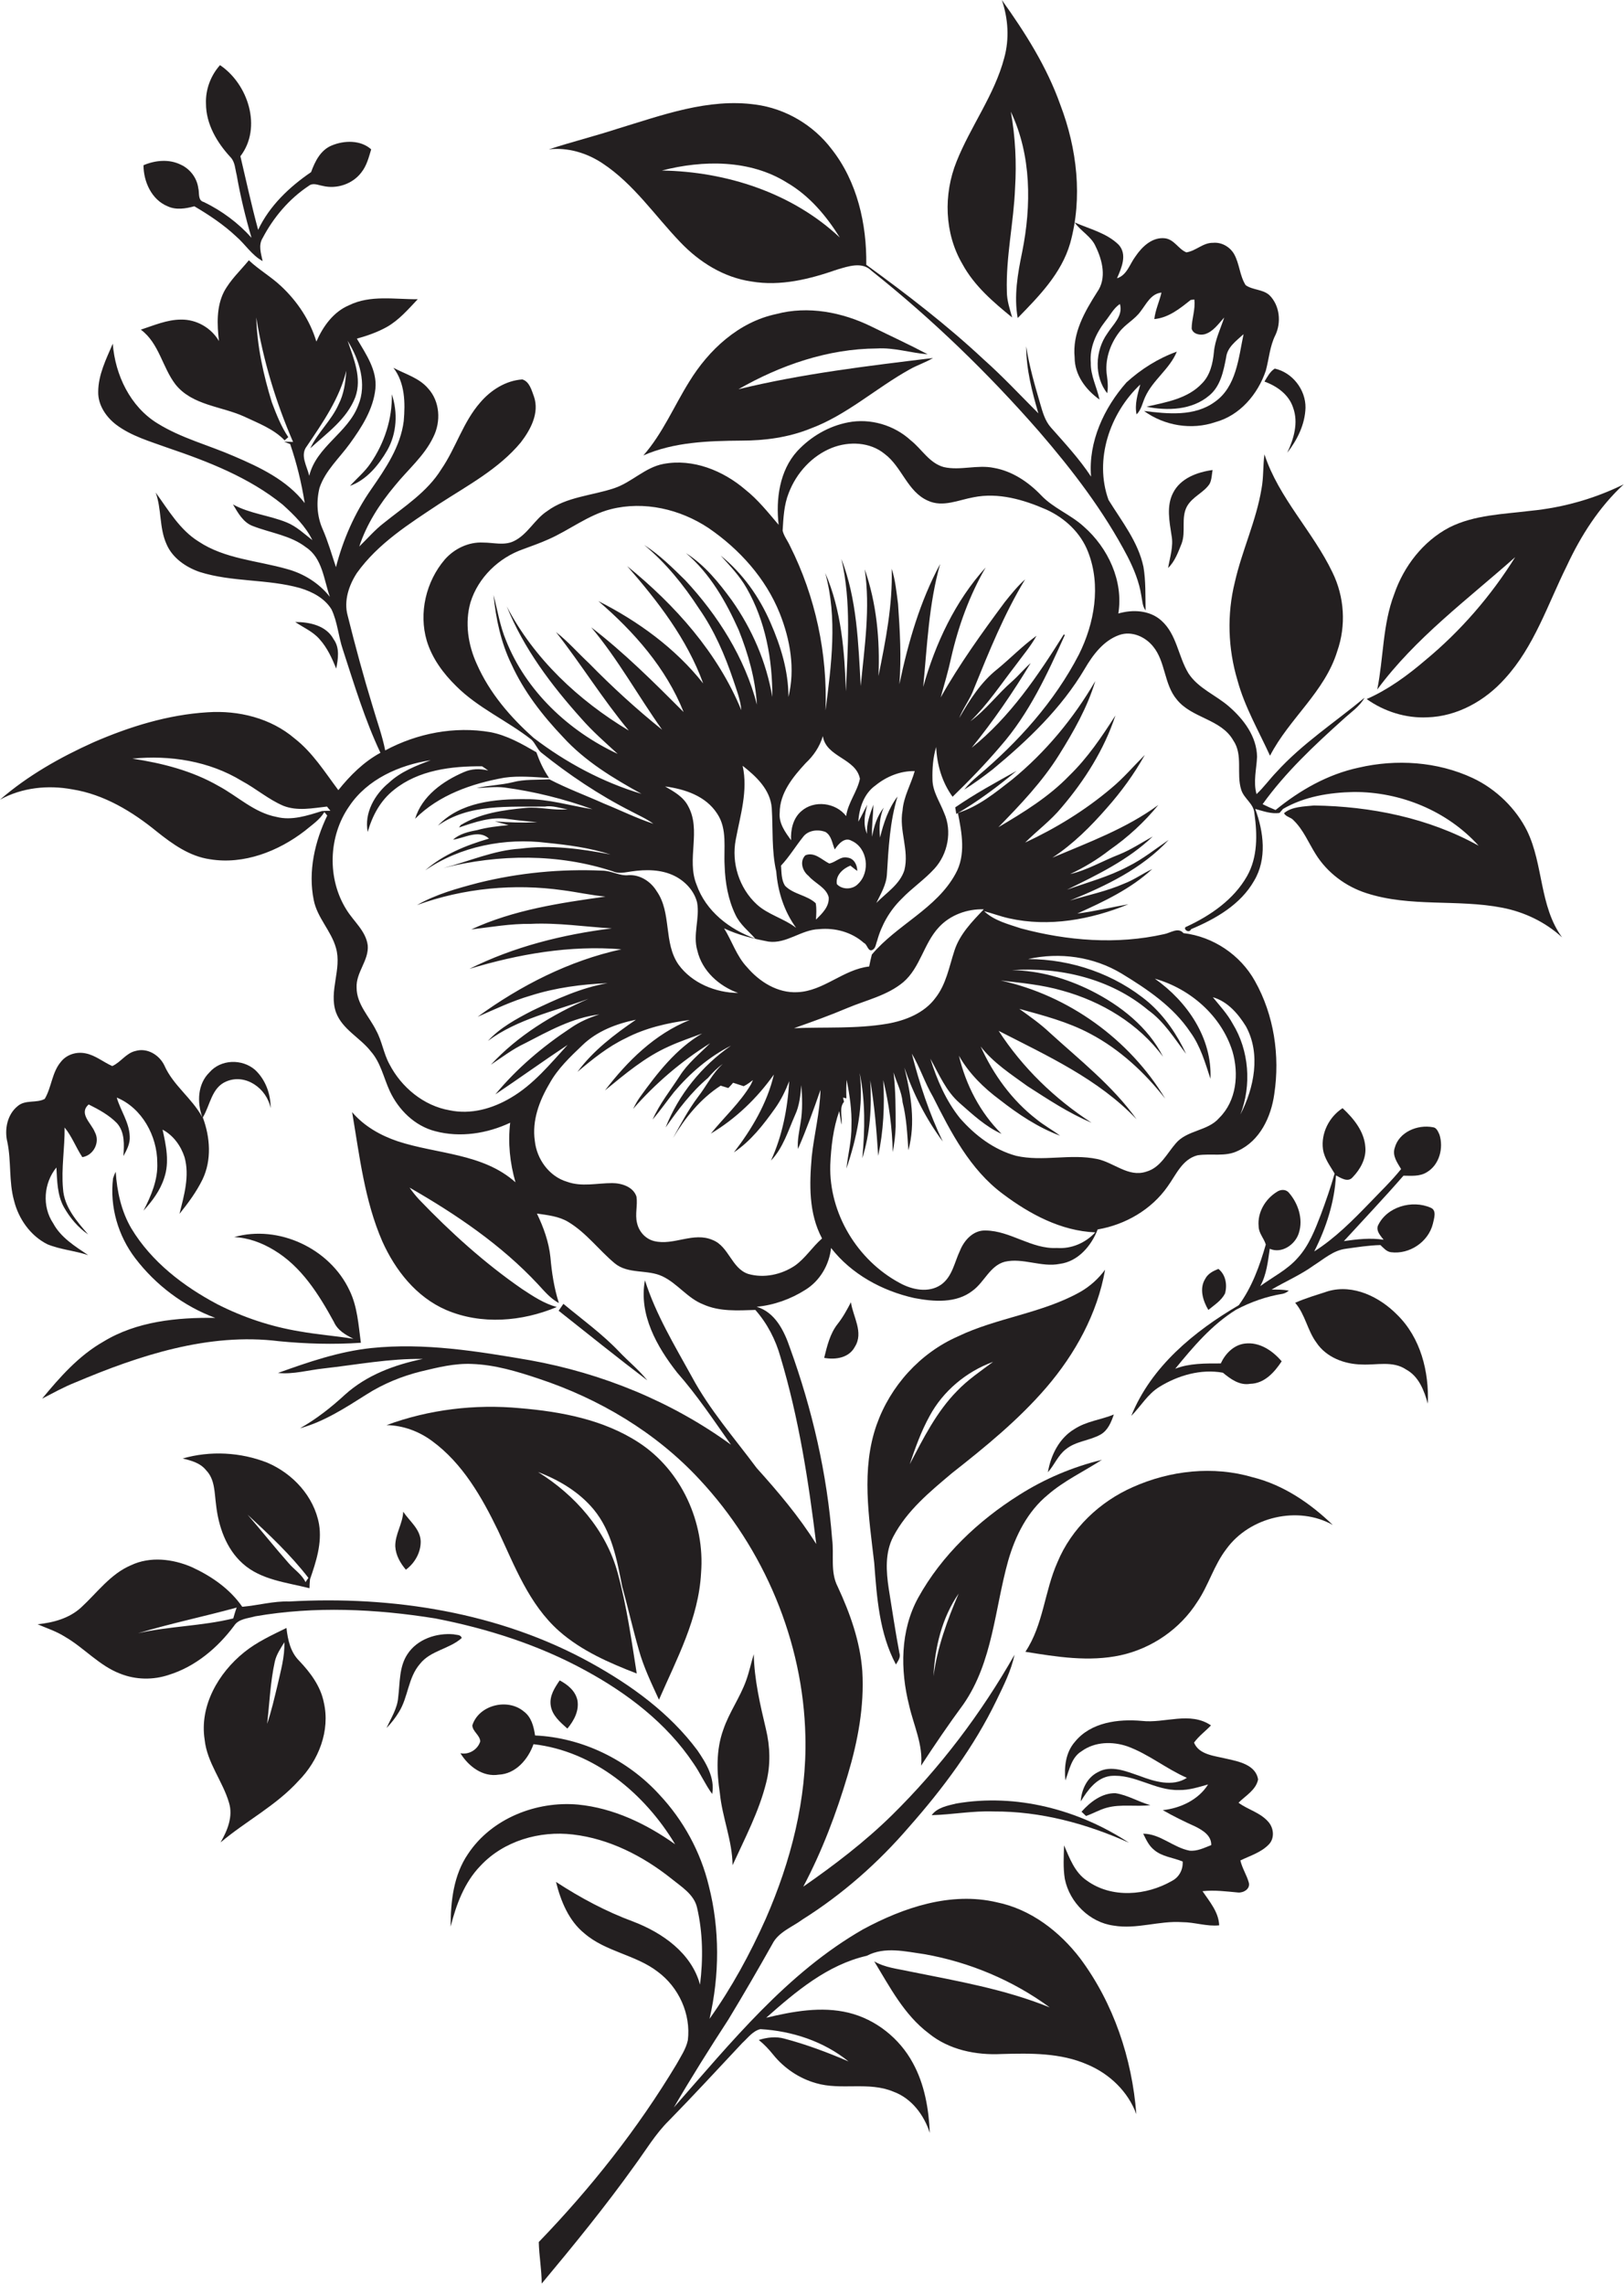 <?xml version="1.0" encoding="utf-8"?>
<!-- Generator: Adobe Illustrator 19.2.0, SVG Export Plug-In . SVG Version: 6.00 Build 0)  -->
<svg version="1.1" id="Layer_1" xmlns="http://www.w3.org/2000/svg" xmlns:xlink="http://www.w3.org/1999/xlink" x="0px" y="0px"
	 viewBox="0 0 613.4 862.9" enable-background="new 0 0 613.4 862.9" xml:space="preserve">
<g>
	<path fill="#231F20" d="M382.3,119.9c-0.9-3.2-2-6.4-2-9.8C379.9,97,382.9,84,383.4,71c0.6-9.6,0.1-19.3-1.6-28.8
		c7.8,16.4,7.8,35.4,4.3,52.9c-1.7,8.2-3.2,16.7-1.7,25c8-8.2,16.5-16.8,19.8-28.2c4.8-17.2,2.6-35.8-3.7-52.3
		c-5.1-14.4-13.3-27.3-22.1-39.6c2.4,7,2.9,14.7,0.9,21.9c-3.7,14-12.7,25.8-18,39.1c-5,12.4-4.6,27.1,2.2,38.7
		C368,108,375.2,114.1,382.3,119.9z"/>
	<path fill="#231F20" d="M63.3,77.9c3.2,1.5,6.8,0.9,10.1,0c5.6,3.3,11,6.9,15.7,11.3c3.5,3,6,7.2,10.1,9.4c-0.6-2.8-1.7-6,0-8.7
		c4.1-7.8,10-14.8,17.4-19.7c1.6-1.3,3.5-0.3,5.3,0c5.3,1.3,11.3-0.7,14.6-5.1c2-2.5,2.8-5.7,3.7-8.7c-4-3.6-10.2-3.4-14.8-1.5
		c-4.3,1.7-6.4,6-7.9,10.1c-8.2,5.6-15.7,12.7-20,21.8C95,77.6,93,68.3,90.8,59c8.3-10.8,2.9-27.3-7.7-34.4
		c-3.5,3.9-5.5,9.2-5.3,14.5c0,7.8,4.2,14.8,9.3,20.3c1.7,1.8,1.7,4.4,2.3,6.7c1.4,8,3.3,15.9,5.6,23.7c-5-5.6-11.2-10.2-18-13.5
		c-2.4-0.6-1.6-3.4-2.1-5.2c-0.5-3.9-3.1-7.3-6.6-8.9c-4.4-2.2-9.7-1.7-14.1,0.2C54.2,68.5,57.2,75.4,63.3,77.9z"/>
	<path fill="#231F20" d="M227.6,61.7c11.8,7.8,19.7,19.7,29.3,29.7c7.2,7.6,16.5,13.4,26.9,14.9c11,1.9,22.1-0.9,32.4-4.5
		c4.1-1.2,9.4-3.1,12.9,0.4c22.9,18.2,44.1,38.7,63.4,60.8c12.6,14.6,24.4,30,33.4,47.2c2.4,4.7,4.4,9.6,5.2,14.8
		c0.4,1.9,0.4,4,1.6,5.5c-0.1-5.5,0.1-11-0.8-16.4c-2-9.5-8.2-17.2-13.2-25.3c-5.5-15.2,0.5-32.8,12-43.6c-1,3.7-2.2,7.5-1.4,11.3
		c1.8-1.8,2.2-4.3,3.2-6.5c2.9-6.5,9.3-10.6,12-17.2c-7,2.5-13.5,6.6-19,11.6C417,154,411,166.9,412.1,180
		c-4.4-6.7-9.9-12.6-15.2-18.6c-2.2-2.5-3.1-5.8-4-8.9c-2.1-7.2-4.2-14.4-5.3-21.7c0,8.6,2.2,17.1,4.6,25.3
		c-6.8-6.8-13.4-13.9-20.6-20.3c-13.9-13-29-24.6-44.4-35.8c0.2-15.4-3.4-31.4-13.1-43.7c-6.9-9.1-17.4-15.3-28.7-16.8
		c-17.9-2.5-35.3,4-52.1,9.1c-8.6,2.8-17.4,5-26,7.8C214.4,55.6,221.6,57.7,227.6,61.7z M297.3,69c8.4,4.9,14.8,12.5,19.9,20.7
		c-18-16.9-42.9-24.9-67.2-25.3C265.5,60.4,283.3,60.2,297.3,69z"/>
	<path fill="#231F20" d="M413.8,93c2.6,5.3,4.3,12.1,0.6,17.3c-4.7,7.4-9.4,15.5-8.5,24.7c0,6.6,4.2,12.2,9.4,15.9
		c-1-4.7-3.4-9-3.3-13.9c-0.5-5.8,2-11.2,5.5-15.7c1.8-2.2,3.1-4.9,5.5-6.5c1.3,4.5-2.6,7.7-4.8,11.2c-4.6,6.5-5,16.2,0,22.5
		c0.4-2.2,0.2-4.4-0.1-6.6c-0.9-5.8,1.1-11.8,4.6-16.4c2.3-3.1,5.9-4.8,8.1-7.9c2.2-2.8,3.9-6.7,7.9-7.1c-0.8,3.4-2.3,6.5-2.7,10
		c5.4-0.5,9.7-4,13.7-7.2c0.3-0.1,1-0.1,1.4-0.2c0.5,3.7-1,7.3-1,11c0.5,2.1,3.2,2.6,5,2.1c3.2-1,5.1-3.9,7.3-6.3
		c-1.4,4.3-3.5,8.5-3.9,13.1c-0.4,4.2-1.4,8.7-4.5,11.8c-5.4,5.8-13.6,7.1-21,8.8c8,1.6,17.2,1.3,23.7-4.2c4.3-3.5,5.4-9.2,6.4-14.3
		c0.4-4,3.9-6.4,6.6-8.9c-1.9,9-2.7,19.9-10.9,25.6c-7.7,5.6-17.8,4.5-26.7,3.4c7.7,5.6,18,7.3,27,4.2c9.2-2.5,16-10.5,19-19.4
		c1.2-4.4,1.5-9.2,3.6-13.4c2.3-4.8,1.7-11.2-2.2-15.1c-2.5-2.3-6.3-1.9-9-3.8c-2.3-3.6-2.3-8.1-4.4-11.8c-1.6-2.7-4.7-4.5-7.9-4.2
		c-3.8-0.1-6.5,3.1-10.1,3.6c-3-1.2-4.5-4.8-8-5.3c-4.8-0.6-8.7,3.1-11.2,6.8c-2.2,2.9-3.2,7.1-7,8.3c1.7-3.9,4-9,0.6-12.7
		c-4.5-4.4-10.9-5.9-16.6-8.4C408.3,87.4,412.2,89.3,413.8,93z"/>
	<path fill="#231F20" d="M556.2,293.8c-13.3-6.2-28.8-7.2-43-3.9c-11.7,2.5-22.2,8.5-31.4,16c-1.7-0.7-3.3-1.4-4.9-2.2
		c8.6-12,19.5-22.2,30.4-32c2.8-2.6,6.2-4.8,8.1-8.2c-11.2,9.3-23.5,17.3-33.3,28.1c-2.6,2.7-4.8,5.8-7.5,8.3
		c-1.3-4.7,0-9.4,0.2-14.1c-0.1-7.6-5-14.1-10.5-18.9c-5-4.4-11.7-6.9-15.4-12.6c-3.9-6.4-4.4-14.7-10.2-19.9
		c-4.4-4-10.9-4.3-16.3-2.7c2-12.3-3.9-24.8-13-32.8c-5-4.6-11.6-7-16.2-11.9c-4.8-5-10.9-9.1-17.8-10.3c-6.3-1.3-12.7,1.1-18.9-0.3
		c-5.5-1.5-8.3-6.8-12.5-10.1c-6.3-5.8-15.3-8.4-23.6-6.8c-7.4,1.4-14.2,5.4-19.3,10.9c-6.7,7.4-8.1,18.2-7,27.8
		c-4-4.7-7.8-9.5-12.6-13.3c-8.4-7.2-19.8-11.8-30.9-9.7c-7,1.3-12,7-18.7,9.2c-8.4,2.8-17.9,3.2-25.2,8.6
		c-4.8,3.1-7.4,8.9-12.7,11.4c-3.6,1.7-7.6,0.5-11.5,0.5c-5.5-0.3-10.9,2.3-14.5,6.4c-7.1,8.3-9.9,20.2-6.8,30.7
		c2,6.6,6.2,12.3,11.1,17.1c8.3,8.3,19.2,13,28.4,20.2c1.5,1.4,2.1,3.4,3.6,4.8c10.6,8.5,21.9,16.1,34.1,22.3
		c2.8,1.5,5.8,2.8,8.4,4.7c-6.4-2.1-12.4-5.1-18.6-7.6c-6.9-3.1-14-5.7-20.7-9.2c-4.6,0.3-9.3-0.1-13.8,1.1
		c-4.5,1.1-9.2,1.2-13.7,2.2c3.5-0.1,7-0.6,10.5-0.2c11.3,1.5,22.5,4.3,33.3,8.2c-8.4-1.3-16.6-3.9-25.2-3.8
		c-11.6-0.1-24.8,1.1-33.2,10c11.8-8.4,26.9-7,40.5-7.2c2.9-0.5,5.7,0.7,8.5,1c-5.3,0.6-10.5-1-15.8-0.5c-8.5,0.8-17.2,2-24.6,6.5
		l-0.6,0.9c5.9-2,12.1-4.2,18.4-3.2c3.7,0.5,7.4,0.9,11.1,1.2c-5.3,0.3-10.6,0.1-16-0.3c1.7,0.5,3.5,0.9,5.2,1.4
		c-4,0.4-8,0.8-11.9,1.9c-3.3,0.6-6.6,1.4-9.1,3.6c4.4-0.6,9.7-4,13.6-0.4c-8.6,2.5-17.3,6-24.1,12c13.2-9.1,30.2-12.4,46-10.4
		c8.1,0.8,16.2,1.9,24,4.4c-11.2-2.2-22.7-3.7-34.1-2.2c-10,0.6-19.3,4.8-29,7.3c21-5.3,43.5-5.5,64.1,1.3c2.2,1,4.6,0.3,6.9,0
		c5.4-0.8,11.3-0.8,16.3,1.7c4,2,7.4,5.6,8.5,10c1.1,6-1.7,12.2,0.1,18.2c1.8,7.7,8.2,13.4,15.4,16c-8.5-0.1-17.4-3.7-22.5-10.7
		c-5.8-8.3-2.5-19.6-8.3-27.8c-2.2-3.6-6.2-6.2-10.5-6c-3.5,0.4-6.5-1.7-10-1.7c-15.7-0.7-31.5,0.8-46.8,4.6c-8,2.1-16,4.3-23.2,8.4
		c17.6-6.4,36.7-8.2,55.1-5.6c5.4,0.7,10.7,1.9,16.1,2.4c-17.2,2.4-34.7,5-50.7,12.4c7.5-0.9,14.9-2.2,22.4-2.1
		c10.3-0.5,20.5,1.1,30.7,1.7c-18.5,2.3-37,6.9-53.8,15.3c18.5-5.6,38-9,57.4-7.4c-19.7,4.3-38.1,13.7-54.3,25.5
		c6.6-2.9,13.1-6,20-8c9.4-3,19.3-4.3,29.1-4.7c-10,1.7-19.3,6-28.5,10.4c-6,3.1-12.1,6.4-16.7,11.4c11.2-8.3,25.1-11.2,38-15.9
		c-13.7,5.9-26.7,13.9-36.9,24.9c4.2-2.8,8.2-5.9,12.9-8.1c8.9-4.6,18-9.7,28.1-10.9c-3.8,1.2-7.5,2.8-10.8,5.1
		c-10.6,7-20.4,15.3-28.5,25.1c9.1-6.1,18.1-12.6,27.3-18.7c-6.6,7.2-12.9,15-21.5,20c-6.9,4.1-15.1,6.4-23.1,4.7
		c-9.8-1.7-18.2-8.7-22.7-17.4c-2.2-4-2.8-8.7-5-12.7c-2.6-5.3-7.4-9.9-7.4-16.2c-0.3-5.8,4.7-10.3,4.2-16c-0.7-5.4-5.3-9-8-13.4
		c-7.4-11.7-6.9-27.8,1-39.1c6.8-10.2,18.9-15.6,30.8-17.4c-5.6,2.1-11.3,4.3-15.8,8.5c-5.4,4.4-9.4,11.5-8,18.6
		c1.7-6.1,4.8-11.9,9.9-15.9c9.3-7.5,21.7-9,33.3-8.9c0.8,0.5,1.5,1,2.3,1.6c-3.1-0.8-6.3-0.7-9.2,0.6c-7.9,3.4-15.8,9-18.4,17.6
		c9-9,21.4-13.3,33.7-15.5c5.6-0.8,11.3-0.2,16.9,0.1c-2.1-3-3.6-6.3-4.8-9.7c-5.5-3.2-11.1-6.4-17.4-7.6
		c-13.5-2.3-27.6,0.4-39.7,6.9c-1.1-5.6-3.1-11-4.7-16.5c-3.5-11.4-6.6-22.9-9.5-34.5c-1.5-5.5,0.5-11.4,3.5-16
		c8-11.2,19.8-18.6,31.1-26.1c10.8-7,22.5-13.2,30.8-23.2c3.7-4.8,7.1-11.1,5-17.3c-0.9-2.4-1.7-5.7-4.4-6.5
		c-6.2,0.4-11.9,4-15.9,8.7c-6.5,7.4-9.2,17.2-14.7,25.2c-5.3,8.6-14,14.1-21.7,20.3c-3.4,2.6-6.2,5.9-9.3,8.9
		c2.8-8.5,7.7-16.1,13.4-22.9c4.9-6.1,11.2-11.3,14.6-18.5c2.9-5.8,2.5-13.4-2-18.3c-3.4-4-8.6-5.4-13.1-7.8
		c4.4,5.7,4.5,13.3,3.9,20.1c-1.2,9.7-6.9,18-12.3,25.8c-6.2,8.9-10.6,18.9-13.3,29.4c-1.6-4.8-3-9.7-5-14.3
		c-2.2-4.9-2.5-10.5-1.2-15.7c2.2-6.5,7.5-11.2,11.4-16.6c4.5-6.2,8.9-13,9.7-20.8c0.7-7-3.6-13.1-7-18.9c3.9-1.1,7.7-2.4,11.3-4.4
		c4.6-2.6,8.1-6.7,11.7-10.5c-8.7,0.1-17.9-1.7-26,2.3c-5.9,2.5-9.8,8-12.3,13.7c-2.4-8-7.2-15.2-13.3-20.9
		c-3.8-3.6-8.4-6.2-12.2-9.8c-3.2,3.9-7,7.4-9.4,11.9c-2.9,5.7-2.6,12.4-1.9,18.6c-2.9-5-8.5-8.2-14.3-8.1c-5.3,0-10.3,2.2-15.2,3.8
		c6.9,5.1,8.1,14.2,13.1,20.7c6.3,7.9,17.3,8.2,25.9,12.1c5.3,2.5,11.2,4.7,15.3,9c0.5-0.4,0.9-0.8,1.4-1.2c-2.7-4-4.5-8.6-6.2-13.1
		c-3.2-10.4-5.6-21.2-5.9-32.1c2.6,16.2,7.4,32,13.9,47c-0.8,0-2.5-0.1-3.4-0.1l2.3,0.9c2.5,7.3,4.3,14.7,5.5,22.3
		c-6.7-8.7-16.9-13.5-26.7-17.7c-9.6-4.2-19.9-6.8-28.9-12.4c-10.3-6.3-16-18.3-16.9-30.1c-2.5,5.8-5.5,11.8-5.5,18.2
		c-0.1,5,3,9.5,6.8,12.4c5.7,4.3,12.8,6.3,19.4,8.7c15.3,5.2,30.8,11.2,43.5,21.5c4.3,3.9,8.6,8.1,11.2,13.4c-3.1-2.4-6-5.2-9.7-6.7
		c-6.6-2.7-14-3.3-20.3-6.8c1.9,3.2,3.9,6.9,7.6,8.2c6.7,2.6,14.2,3.5,20,8c6.2,4.1,6.7,12.2,9,18.7c-4.1-5.2-9.9-8.8-16.2-10.5
		c-11.2-3.2-23.5-3.8-33.4-10.4c-7.1-4.4-11.4-11.9-16.2-18.5c2.3,6.3,1.3,13.3,4.1,19.5c2.2,5.2,7.3,8.7,12.5,10.5
		c12.3,3.9,25.6,2.6,38,6.1c4.6,1.4,9.2,3.8,11.8,8c2.3,4.8,2.6,10.2,4.3,15.2c4.3,13.2,8.3,26.5,14.2,39
		c-6.3,3.4-11.5,8.6-15.9,14.1c-5.1-6.8-9.7-14.2-16.5-19.5c-9-7.7-21.2-10.7-32.9-9.9c-14.9,0.9-29.4,5.4-43,11.3
		C22.7,286,10.5,292.9,0,302c8.3-4.6,18.1-5.6,27.3-3.9c12,1.9,22.7,8.4,32,16c5.9,4.7,12.3,9.3,20,10.4c12.8,2.1,25.8-3,35.8-10.7
		c2.6-2.2,5.6-4.1,7.4-7.1c0.4,0.4,0.8,0.9,1.1,1.3c-4.7,9.8-7.3,21.1-5.1,31.9c1.3,6.7,6.6,11.6,8.4,18.1c2.3,8-2.8,16.3,0,24.3
		c2.4,6.5,9.2,9.6,13.2,14.8c3.7,4.2,4.8,9.9,7.1,14.9c3.3,7.1,9.4,13.2,17.2,15.2c9.4,2.5,19.6,0.9,28.3-3.2
		c-0.9,7.6-0.1,15.2,2,22.5c-12.3-11-29.6-10.6-44.5-15.5c-6.5-2.2-12.7-5.7-17.2-11c2.8,16.5,4.7,33.4,11.4,48.8
		c4.9,10.9,12.8,21,24.1,25.9c13.3,5.7,28.7,4.4,41.8-1.1c-4.8-1.3-9-4.1-13.1-6.8c-14.2-9.8-27-21.4-38.9-33.8
		c-1.3-1.4-2.5-2.9-3.6-4.5c17.6,10.1,34.6,21.6,48.5,36.5c2.4,2.6,4.7,5.4,7.9,7.1c-1.8-5.6-2.7-11.5-3.2-17.3
		c-0.6-5.8-2.6-11.3-5.1-16.5c4,0.6,8.3,1,11.9,3.2c6.8,4.1,11.5,10.6,17.5,15.6c5.1,4.2,12.3,2.2,18,4.9c5.7,2.7,9.5,8.3,15.4,10.6
		c6.2,2.8,13.1,2.3,19.7,2.1c4.5,5.1,7.7,11.3,9.5,17.8c6.9,23,10.6,46.8,13.5,70.6c-6.5-10.4-14.4-19.7-22.5-28.7
		c-8.4-11.3-17.8-22-24.5-34.5c-6.5-11.8-13.6-23.5-17.7-36.4c-2.4,12.9,4.5,25.1,12.2,34.9c7.5,8.5,13.8,18,20.3,27.2
		c-22.4-16.3-48.7-27-75.9-31.9c-19.8-3.4-39.9-6.7-60-4.6c-12.2,1.3-23.8,5.3-35.2,9.4c5.8,0.6,11.5-1.1,17.2-1.7
		c12.5-1.4,24.9-3.8,37.5-3.6c-10.7,2.2-21.2,6.1-29.4,13.5c-5.2,4.8-10.8,9.2-17,12.7c9.1-2.5,17.1-7.7,25-12.7
		c6.4-4.1,13.5-7,20.8-8.8c6.3-1.5,12.6-3.1,19.2-2.8c8.6,0.3,16.9,2.8,25,5.5c23,7.6,44.4,20.3,60.9,38.1
		c24.4,26.1,39.2,61.2,40,97c0.6,23.8-5.5,47.3-15,69c-5.9,13.2-12.8,25.9-21.2,37.7c3.8-16.5,3.9-33.9-0.3-50.3
		c-3.1-12.8-9.6-24.7-18.6-34.3c-12-13.2-29.2-21.6-47-22.4c-0.5-3.4-1.4-7-4.3-9.1c-6.1-5.1-17-2.4-19.4,5.3c0.1,2.3,2.8,3.6,3,6
		c-0.9,3.1-4.3,5.2-7.5,4.5c3,4.9,8.4,9.1,14.5,8.1c6.4-0.3,11.1-5.8,13.1-11.5c22.8,2.6,42,18.6,53.5,37.8
		c-10.8-7.7-23.3-13.7-36.7-15c-15.7-1.4-32.6,5.2-41.5,18.6c-5.5,8-6.6,18-6.6,27.5c2.1-8.3,5.2-16.7,11.2-22.9
		c8.8-9.5,22.4-13.4,35-11.9c13.7,1.6,26.4,8.1,37.1,16.6c3.8,3.1,8.7,6,9.8,11.1c2.2,9.5,2.3,19.4,1.1,29
		c-3.2-11.9-14.2-19.6-25.2-23.8c-10.3-3.8-20-9-29.2-15c1.8,7.2,4.8,14.7,10.8,19.5c8,6.9,19.3,8,27.6,14.4
		c8,5.9,12.6,16,11.4,25.9c-0.7,3.3-2.7,6.2-4.3,9.1c-14.6,24.3-32.3,46.7-52,67.1c0.1,5.2,1.1,10.4,1.1,15.7
		c12.1-14.5,24.1-29.2,35.1-44.6c4.2-5.7,7.9-12,13-17c9.4-9.6,18.5-19.5,27.7-29.3c2.1-1.9,3.9-4.5,6.8-5.2
		c12,0.7,23.9,4.6,33.3,12.2c-7.9-3.4-15.9-6.4-24.2-8.6c-3.2-0.9-6.6-0.5-9.7,0.5c2,1.6,3.8,3.5,5.4,5.5c4.1,5.1,9.8,9,16.2,10.8
		c9.5,2.8,19.9-0.7,29.2,3.2c6.9,2.5,11.6,8.8,13.8,15.6c-0.4-9.1-2-18.4-6.4-26.4c-5-9.3-14-16.5-24.3-19
		c-10.3-2.5-21-0.5-31.1,1.9c11.2-9.9,23.1-20,38-23.4c6.8-3.6,14.6-1.6,21.8-0.6c17,3,33.4,9.9,47.3,20.1c-17-6.9-35.1-10-53-13.6
		c-4.5-1-9.2-1.4-13.3-3.8c5.9,9.7,11.3,20.2,20.6,27.2c7.6,6.2,17.8,8.3,27.5,7.8c10.9-0.3,22.3-0.5,32.5,4
		c8.3,3.5,15.3,10.2,18.4,18.7c-1.6-21-8.6-41.9-21.2-58.8c-7.8-10.2-18.7-18.6-31.5-21.2c-17.4-4.1-35.3,2-50.5,10.2
		c-28.8,16.5-49.9,42.8-71.5,67.3c6.6-11.3,13.5-22.3,20.6-33.2c5.7-9.4,11.2-18.9,16.6-28.5c2.3-4.6,7.5-6.4,11.4-9.3
		c15.1-9.5,28.6-21.4,40.2-34.9c12.9-14.6,24.6-30.3,33.1-47.9c2.7-5.6,5.5-11.1,6.8-17.2c-12.6,22.2-28.2,42.8-46.4,60.7
		c-10.2,10-21.6,18.7-33.4,26.9c7.1-13.4,12.5-27.7,16.8-42.2c3.8-12.7,6.3-25.9,5.5-39.2c-0.8-11.1-4.6-21.8-9.3-31.9
		c-2.9-5.6-1.3-12-2.1-18c-1.9-24.6-7.5-48.9-15.9-72.1c-2.2-6.5-5.6-13.5-12.6-15.6c6.5-0.6,12.9-2.9,18.4-6.4
		c5.5-3.4,9-9.4,9.7-15.8c7.7,9.9,19.3,16.2,31.4,18.9c7.3,1.4,15.9,2.1,22.1-2.8c4.4-3.2,6.5-9.4,12.1-10.9
		c6.9-1.6,13.8,2.2,20.8,0.8c6.9-0.9,11.9-6.8,14.3-13c10.5-1.8,20.3-7.5,26.4-16.2c3.2-4.4,5.5-10.3,11.3-11.8
		c5.1-0.8,10.5,0.7,15.3-1.7c8.3-3.8,12.5-12.8,13.7-21.4c2.2-14.5-0.1-29.9-7.3-42.7c-5.5-9.9-15.8-16.8-27-18.1
		c-2-2.4-5,0-7.4,0.4c-17.8,4-36.5,2.5-54-2.2c-4.8-1.6-10.1-2.9-13.9-6.5c3.1,0.8,6.2,2,9.4,2.7c15.1,3.4,30.9,0.5,45.1-5.3
		c-6.4,1.1-12.8,2.7-19.3,3.5c10-4.5,20.2-9.3,28.3-16.8c-3.6,1.7-6.9,4.1-10.6,5.5c-6.6,2.9-13.6,4.3-20.5,6.4
		c13.5-5.5,27.2-12,37.3-22.9c-5,3.4-9.8,7.3-15.3,10c-7.3,3.9-15.3,6-23.1,8.8c11.4-5.6,23.1-11.2,32.4-20.1
		c-4.2,2.3-8.2,5-12.7,6.8c-6.2,2.4-12,5.9-18.5,7.4c5.3-2.5,10.3-5.5,14.9-9.1c6.9-4.8,13.1-10.5,18.4-17
		c-12.1,8.9-26.3,14.1-40,19.9c7.8-5.1,14.5-11.8,20.6-18.8c5.4-6.1,10.3-12.8,14.3-20c-4.2,4.2-8.1,8.8-12.7,12.6
		c-9.8,8.3-20.9,15.1-32.5,20.5c4.5-4.5,9.7-8.3,13.8-13.3c8.7-10.2,16.1-21.9,20.3-34.7c-5.1,8-10.5,16-17.4,22.7
		c-7.7,8-17.3,13.9-26.8,19.5c8.3-8.5,16.6-17.2,22.9-27.3c5.5-8.8,10.7-17.9,13.7-27.9c-8.2,14.1-18.8,26.9-31.4,37.2
		c-6.3,4.9-12.7,10.2-20.5,12.6c1.5,7.5,3.1,15.9-0.9,23c-7.2,13.2-22.1,19.2-31.6,30.5c-0.4,1.5-0.7,3-1,4.5
		c-9.8,1.1-17.2,9.3-27.1,9.7c-7.5,0.4-14.3-3.9-19-9.4c-4-4.2-5.7-9.9-8.7-14.7c5.3,2.5,11,3.9,16.8,5c6.8,0.9,12.3-4.5,19-4.7
		c6.1-0.6,12.4,1.1,17,5.2c1.3,0.5,1.5,3.3,3.1,2.7c1.4-0.6,1.4-2.3,1.9-3.5c1.6-5.9,4.8-11.5,9.2-15.8c3.9-4.1,8.7-7.3,12.5-11.5
		c5-5.5,6.7-14.1,3.6-21c-1.6-4.2-4.4-8.1-4.4-12.7c-0.1-4.1,0.2-8.2,1.4-12.2c0.3,6.7,2.2,13.3,6.2,18.8
		c6.3-6.1,12.4-12.4,18.1-19.1c10.8-12.3,17.7-27.3,24.3-42l-0.4-0.2c-9.8,15.6-20.3,31.2-34.8,42.8c8.2-10.1,15.6-20.9,22.3-32
		c-2.5,2.2-4.6,4.8-7.1,7c-5.5,4.8-9.8,10.7-15.7,15c6.5-6.3,11.5-13.9,17-21c2.7-3.7,5.8-7.3,8-11.3c-5.3,3.8-9.8,8.5-14.8,12.6
		c-6.2,4.9-10.5,11.7-14.4,18.5c1.5-3.9,4.2-7.2,5.6-11.2c5.7-14,11.4-28.2,19.3-41.2c-2.9,2.6-5.3,5.6-7.7,8.6
		c-8.6,11.6-17.1,23.4-24.2,36c1.4-5,2.9-10.1,4-15.2c2.7-11.8,6.9-23.4,13-33.9c-11.5,12.7-19,28.7-23.6,45.1
		c1.5-15.5,2.1-31.3,6.4-46.4c-7.6,14.1-12.1,29.7-15.4,45.4c0.8-10.1,0.2-20.2-0.5-30.3c-0.6-4.5-1-9-2.4-13.3
		c0.4,13.7-2.3,27.2-5,40.5c0.6-13.6-0.7-27.5-5.2-40.3c2.2,14.7-0.1,29.4-1.5,44.1c-0.9-16.1-1.4-32.8-7.3-48
		c3.8,16.4,2.4,33.3,1.7,50c-0.5-15.1-1.7-30.7-7.8-44.7c4.7,17,2.3,34.8,0.1,51.9c0.8-21.4-3.8-43-13.4-62.1
		c-0.9-2-2.3-3.7-2.8-5.8c0.3-4.8,0.5-9.7,2.3-14.2c2.9-7.6,8.8-14.1,16.4-17.1c6.4-2.5,14.3-2.2,19.8,2.3
		c6.6,4.9,8.6,14.3,16.4,17.7c5.6,2.6,11.6-0.3,17.2-1.3c9.4-1.9,18.9,0.9,27.4,4.6c7.1,3.2,13.1,8.8,15.9,16.1
		c4.9,12.6,2.4,26.9-3.5,38.7c-9.2,17.8-22.9,33-38.1,45.8c-1.9,1.6-3.7,3.3-5.2,5.2c3.7-2.3,7.2-4.9,10.7-7.6
		c13.3-11,26-23.1,34.8-38c3.1-5.3,7.1-10.7,13.1-12.8c4.6-1.6,9.7,0.6,12.7,4.3c4.8,5.8,4.1,14.3,9,20.1
		c5.7,7.1,16.7,7.3,21.3,15.4c3.8,5.5,1.1,12.6,3,18.6c1,3.4,4.8,5.3,5,9c1.1,7.9,1.3,16.5-2.8,23.7c-5,8.8-13.7,14.8-22.7,19
		c-2,0.5,0.7,3,1.6,1c9.3-3.9,18.7-9.3,23.8-18.3c4.9-8.2,3.6-18.5,0.4-27.1c3,0.8,6.1,2,9.2,1.5c0.3-0.4,1-1.1,1.3-1.5
		c8.1-4.7,17.5-6.2,26.7-6.4c17.6-0.1,35.3,7.1,47.2,20.3c-18.9-10.5-40.7-14.9-62.2-15.2c-3.8,0.4-8.4,0.4-11.3,2.9
		c0.6,1.4,2.6,1.5,3.6,2.7c3.7,3.6,5.6,8.4,8.3,12.7c4.4,7.1,11.4,12.3,19.2,14.8c16.6,5.4,34.3,2.2,51.3,5.5
		c8.3,1.6,16.3,5.4,22.6,11.2c-8.6-11.8-7-27.4-13.2-40.2C572.7,305.5,565.2,298,556.2,293.8z M116.8,179.7
		c-0.8-3.6-3.6-7.8-0.9-11.2c6-8.9,12.3-17.9,14.9-28.5c-0.3,4.4-0.9,8.8-2.9,12.7c-2.7,6.1-7.9,10.6-10.7,16.6
		c6.3-5.8,13.8-11,17-19.3c2.6-7.2-0.6-14.5-2.9-21.3c4.4,7.1,7.4,16.3,4,24.4C131.4,163.5,119.5,168.6,116.8,179.7z M121.6,306.3
		c-5.5,1.7-11.4,3.7-17.2,2.2c-8.4-1.6-14.6-7.8-21.9-11.7c-9.9-5.7-21.2-8.6-32.5-10.3c14.2-1.4,29,0.9,41.3,8.4
		c5.4,2.9,10.1,7,15.7,9.4c5.3,2.1,11.1,0.9,16.5,0.3l1.3,1.6C123.8,306.2,122.7,306.2,121.6,306.3z M399.2,471.3
		c-9.6,0.5-17.5-6.5-26.9-6.6c-4.6-0.2-8.1,3.6-9.7,7.6c-2.1,4.4-2.9,9.9-7.2,12.9c-4.7,3.2-10.9,1.9-15.6-0.7
		c-16-8.6-26.7-26.3-26.2-44.5c0.3-6.9,1.1-13.9,3.4-20.4c0.2,1.3,0.6,3.8,0.8,5.1c0.5-2.8-1-6.3,1-8.6c-0.1-0.4-0.3-1.2-0.4-1.6
		l1.3,0.3c-0.1-2.3-0.1-4.7,0.1-7c1.1,5.7,2,11.5,1.8,17.3c0.1,5.5-1.3,10.8-1.9,16.2c3.9-11.5,6.6-23.9,5-36.1
		c2.2,10.6,2,21.5,1,32.2c3-9.5,3.6-19.5,3-29.4c1.6,9.4,2.4,19,3,28.5c2-9.3,2.5-19.1,1.9-28.6c2.2,8.9,3.4,18,3.6,27.2
		c0.6-3.2,1-6.4,1.1-9.7c0-6.8,0-13.6-0.8-20.4c1.1,3.7,3.1,7.3,3.4,11.2c1.5,5.9,1.8,12.1,2.2,18.2c2.8-10.3,1-21-1.5-31.2
		c3.4,10,8.2,19.4,14.5,27.9c-5.1-10.6-8.8-21.8-11.7-33.2c3.1,5.2,4.9,11,8,16.3c6.8,13.5,14,27.5,26.4,36.7
		c10.1,7.6,22,14,34.9,14.5C410,469.4,404.7,471.7,399.2,471.3z M470.6,387.6c5.7,10.4,3.1,23.3-2.1,33.3
		c4.3-11.1,3.3-24.2-2.9-34.3c-2-3.7-4.9-6.8-7.5-10C463.7,378.2,467.7,382.9,470.6,387.6z M388.1,410.2c7.8,5,15.6,10.2,24.2,13.8
		c-13.9-9-26.1-20.8-35.1-34.7c18.3,9.4,37.7,18.2,52.1,33.4c-9.1-12.7-21.5-22.4-32.9-32.8c-3.5-3.3-7.5-6.1-11.4-8.9
		c9.1,2.5,18.4,4.9,26.8,9.4c11.2,5.9,20.6,14.7,28.3,24.5c-13.5-22.4-36.5-39-62.1-44.6c7.8,0.9,15.6,1.6,23.2,3.8
		c14.9,4.1,28.9,12.5,38.1,25c-5.7-11.3-16.1-19.4-27.2-25c-9.3-4.6-19.5-7.6-29.9-7.7c18.2-1.3,37.3,3.2,51.5,15.1
		c6,4.3,9.9,10.7,14.3,16.5c-3.4-7.3-8.1-14.2-14.2-19.5c-12.6-10.6-29.1-16.3-45.5-16.3c12-2.7,24.8-0.9,35.4,5.5
		c9.7,5.9,19.5,12.5,25.9,22.1c3.8,5.2,5.6,11.5,7.6,17.6c0.7-15.4-8.8-29.2-21-37.8c13.4,3.8,25.1,14,29.3,27.4
		c2.5,8.5,1.6,18.7-5,25.2c-4.3,5-12.1,4.5-16.4,9.6c-3.4,3.9-5.8,9.2-11.2,10.7c-6.7,2.2-12.2-3.5-18.5-4.8
		c-10.1-2.1-20.5,1.1-30.6-1.2c-8.4-2.3-15.5-7.7-21.2-14.2c-5.3-6.6-8.7-14.5-11.2-22.5c3.3,5.9,5.9,12.3,11.1,16.8
		c4.9,4.3,9.8,8.9,15.8,11.6c-8.1-8-13.5-18.5-16.1-29.5c3.8,6.7,9.3,12.1,15.5,16.7c6.9,5.4,14.4,10.4,22.7,13.5
		c-2.9-2.2-6.1-3.9-8.9-6.2c-9.3-7.2-16.3-16.9-21.1-27.5C375.2,401.4,381.9,405.7,388.1,410.2z M320,380.7c7.1-3,15.1-4.7,21.2-9.8
		c6.4-5.5,7.7-14.6,13.4-20.7c4.3-4.7,10.8-7,17-6.8c-4.4,4.6-9.1,9.4-11.1,15.6c-2,6.1-3.1,12.7-7.2,17.9
		c-4.2,5.7-11.3,8.5-18.1,9.7c-11.7,2-23.5,1.2-35.3,1.7C306.7,385.9,313.4,383.5,320,380.7z M284.4,407.9l-0.8,1.7
		c-4.1,6.9-10.1,12.3-15.1,18.5c9.4-5.6,17.5-13.4,23.8-22.3c-2.5,10.8-8.4,20.7-15.1,29.4c6.4-4.3,11.2-10.5,15.6-16.7
		c2.2-3.1,3.9-6.6,5.3-10.2c-0.6,10.3-2.6,20.6-6.9,30c4.6-4.8,6.5-11.3,9.1-17.2c1.7-3.6,2-7.5,2.4-11.3c0.3,4.7,0.5,9.5-0.3,14.1
		c-0.5,3.3-1.3,6.7-1,10c3.2-7.3,5.9-14.8,8.5-22.3c-0.2,8.5-2.4,16.8-3.3,25.2c-0.9,10.4-1.2,21.4,3.9,30.9
		c-3.7,3.2-6.3,7.5-10.3,10.3c-5.1,3.4-11.7,4.8-17.6,3.1c-6.3-2.1-7.3-10.4-13.4-12.8c-7.3-3.2-14.7,2.2-22.1,0.4
		c-3.3-0.8-5.8-3.6-6.5-6.9c-0.8-3.3,0.3-6.6-0.2-9.9c-1.2-3.7-5.6-5.1-9.2-5.1c-5.7,0-11.5,1.5-17-0.5c-6.8-2-11.5-8.6-12.2-15.5
		c-1.1-7.6,1.7-15.1,5.5-21.5c3.1-5.7,7.9-10.2,12.5-14.6c5.5-5.3,12.8-8.1,20.2-9.6c-8.2,5.6-16.2,11.7-22.1,19.7
		c5.7-4.8,11.5-9.5,18.2-12.7c7.5-3.9,15.8-5.8,24.2-6.9c-13.2,5.3-23.5,15.5-32,26.6c7.6-6.2,15.1-12.6,24.1-16.6
		c4.1-1.9,8.4-3.3,12.6-4.9c-9.9,5.8-17,15-23.6,24.2c-1,1.4-1.7,2.8-2.5,4.3c8.4-9.6,18.2-18,29.1-24.8c-4,4-8.5,7.6-11.5,12.4
		c-3.5,5.4-7.6,10.5-10.2,16.4c2.9-3.4,5.4-7,8.1-10.4c6-7.1,13.2-13.3,21.5-17.5c-11,7.6-19.8,18.5-24.7,30.9
		c4.7-6.7,9.7-13.4,16-18.7c1.7-2,3.5-3.8,5.6-5.3c-3.9,3.5-6.2,8.4-9.4,12.5c-3.6,4.8-6.5,10.2-9.4,15.5c4.6-7.7,10.4-14.9,18-19.8
		c1,0.3,1.9,0.6,2.9,0.9c0.5-0.5,1.4-1.5,1.8-2c1.3,0.4,2.7,0.9,4,1.3C282.2,409.6,283.3,408.7,284.4,407.9z M263.1,334.1
		c-3.9-9.6,1.9-20.5-3.2-29.7c-1.8-3.5-5.4-5.5-8.7-7.4c7.5,1,15.4,3.6,19.7,10.3c3.9,5.8,2.4,13.1,2.8,19.6
		c0.2,6.4,1.3,12.8,4.1,18.6c1.7,3.6,4.9,6.1,7.5,9C275.5,351,266.6,344.1,263.1,334.1z M285.8,341.5c-6.6-6.1-9.6-15.6-7.9-24.4
		c1.7-9.2,4.7-18.5,2.6-27.9c5.1,4,10.5,9,11,16c0.5,8-0.1,16.1,1.7,23.9c0.6,7.7,3,15.1,7.5,21.3C296,346.8,290,345.4,285.8,341.5z
		 M324.1,333.8c-2,2.2-6,2.3-8,0.1c-0.6-3.3,2.3-5.9,5.1-7c0.9,0.7,1.7,1.4,2.6,2c0-2.2-1.2-4.7-3.6-5c-2.7-0.7-4.5,1.8-7,2.2
		c-2.8-1.4-5.6-4.5-9-3.1c-2.3,2.3-1.1,6,1.2,7.8c2.4,2.8,6.6,4.3,7.6,8c0.3,3.6-2.5,6.2-4.8,8.5c0.1-2,0.3-4.1-0.1-6.2
		c-3.3-3.1-8.4-3.3-11.6-6.6c-1.4-2.2-1.3-5-1.5-7.6c3.1-3.3,5.5-7.3,8.3-10.8c1.9-2.6,5.7-3,8.5-1.9c2.3,1.4,2.5,4.3,3.5,6.6
		c1.3-2,3.7-4.8,6.3-3.3C327.8,320.2,328.8,329.4,324.1,333.8z M330.7,296.6c4.2-3.4,9.4-5.5,14.8-5.4c-1.4,5-4.2,9.6-4.6,14.9
		c-1.4,7.5,2.6,15,0.7,22.5c-1.7,5.4-6.8,8.5-10.6,12.4c1.7-3.5,3.8-6.9,4-10.9c0.6-9.8,1.1-19.8,4-29.3c-3.4,4.5-5.3,10.1-6.6,15.5
		c-0.4-3.8-0.2-7.8,1.4-11.3c-2.5,3.2-3.7,7-4.4,11c-0.2-4.1,0.4-8.1,0.5-12.1c-1.3,3.6-2.7,7.2-2.4,11c-1.6-3.6-0.9-7.3,0.1-11
		c-1.2,2.1-2.2,4.4-3.4,6.4C324.5,305.2,326.3,299.7,330.7,296.6z M310.8,278c1.2,8,12.5,8.3,14,16.1c-1,4.9-4.5,9-5.2,14.1
		c-3.9-5.1-12.1-6.2-17-1.8c-3.1,2.7-4,7-3.8,10.9c-2.2-3-4.7-6.4-4.3-10.4c0-7.4,5-13.5,9.8-18.7C307.3,285.4,309.6,282,310.8,278z
		 M297.8,263.2c0-9.8-2.9-19.2-6.8-28.1c-4.2-9.7-10.5-18.6-18.8-25.3c3.5,3.9,7.2,7.7,9.8,12.3c7.1,12.4,9.8,26.9,9.7,41.1
		c-2.2-13.1-7.6-25.6-15.3-36.5c-4.9-6.7-10.2-13.3-17.3-17.8c9.1,7.7,15.1,18.3,19.9,29c3.6,9,6.3,18.5,6.9,28.2
		c-4.6-17.7-14.7-33.7-27.1-47c-4.9-4.8-9.7-9.6-15.5-13.3c8.2,6.8,14.9,15.1,20.7,24c5.8,8.3,9.8,17.6,13,27.1
		c1.2,3.7,2.7,7.3,3,11.3c-8.9-21.7-25-39.7-43.1-54.4c11.6,13.3,22.6,27.5,28.7,44.3c-10.5-13.3-24.6-23.5-39.6-31.1
		c13.4,11.5,25.6,25.3,32.2,41.9c-11.2-11.2-22.4-22.4-34.9-32c10.1,12,17.7,25.9,26.8,38.7c-9.7-7.8-18.9-16.2-27.6-25.1
		c-4.2-3.9-8-8.3-12.5-11.8c9.5,12.1,17.6,25.3,27.5,37.2c-19-11.4-35.8-27.1-46.1-46.9c6.4,15.9,16.8,29.7,28.2,42.4
		c4.2,4.8,9,9,13.7,13.3c-18.5-8.6-34.6-23.7-42.2-42.9c-2.3-5.5-3.2-11.4-4.7-17.1c0.9,9,2.8,18,6.8,26.2
		c4.7,10.3,11.7,19.3,19.5,27.5c8.3,9.1,18.9,15.5,29.6,21.4c-14.7-4.4-28.5-11.8-40.7-21.1c-8.8-7.8-16.7-17-21.5-27.9
		c-3.3-7.2-4.6-15.6-2.4-23.3c2.9-9.4,10.7-16.9,19.9-20.1c3.2-1.2,6.4-2.3,9.5-3.7c8-3.5,15-9.2,23.6-11.4
		c12.6-3.2,26.2,0,36.9,7.1c11.7,8,21.6,19,26.9,32.2C298.5,241.6,300.4,252.7,297.8,263.2z"/>
	<path fill="#231F20" d="M350.4,133.8c-7-3.7-14.2-7-21.3-10.5c-11-5.4-23.9-7.9-35.9-4.7c-14.2,3-25.5,13.5-32.9,25.6
		c-5.8,9.3-10,19.5-17.3,27.8c11.6-5.1,24.6-5.5,37.1-5.6c8.8,0,17.7-1.2,25.9-4.5c13.8-5.1,24.8-15.3,37.6-22.4
		c2.8-1.6,6-2.6,8.8-4.3c-24.6,3-49.3,5.9-73.5,11.8c15.9-9.1,33.8-15.3,52.3-15.4C337.8,131.2,344,133.3,350.4,133.8z"/>
	<path fill="#231F20" d="M477.6,144.1c4.7,1.7,9.2,4.9,10.8,9.8c2.1,5.7,0.3,11.8-2.2,17.1c3.8-4.9,6.7-10.7,6.9-17
		c0.1-6.8-4.9-13.3-11.6-14.8C479.7,140.3,478.7,142.3,477.6,144.1z"/>
	<path fill="#231F20" d="M132.2,183.5c6.3-2.3,10.8-7.8,14.1-13.5c3.6-6.4,4-14.2,1.7-21.1c0.2,9.3-2.8,18.4-8,26
		C137.8,178.2,134.8,180.6,132.2,183.5z"/>
	<path fill="#231F20" d="M476.5,184.5c-2,12.2-7.4,23.4-10.1,35.4c-3,12.1-2.6,25,1,37c2.7,10,8,19.1,12.3,28.5
		c7.2-14,20.7-24.1,25.4-39.5c3.4-9.7,2.7-20.5-1.8-29.7c-7.4-15.5-20.3-28.1-25.7-44.6C477,175.9,477.3,180.3,476.5,184.5z"/>
	<path fill="#231F20" d="M456.9,182.7c0.8-1.6,0.8-3.5,1.1-5.2c-5.8,0.8-12.1,3.1-14.9,8.6c-2.6,5-1.4,10.8-0.6,16.1
		c0.8,4.1-0.6,8.2-1.3,12.3c2.6-2.5,3.8-6,5.1-9.2c1.7-4.5-0.3-9.7,2-14C450.4,187.5,454.7,186.1,456.9,182.7z"/>
	<path fill="#231F20" d="M578.2,192.9c-10.4,1.3-21.3,1.5-30.8,6.3c-9.9,5.2-17.2,14.7-20.8,25.2c-4.4,11.5-4,24-6.4,36
		c14.4-19.5,34.1-34,52.1-50c-9.1,14.6-20.6,27.9-33.9,38.9c-6.8,5.8-14,11.1-22.2,14.7c6.6,4.7,14.8,7.3,22.9,6.9
		c11.3-0.3,21.9-6.3,29.3-14.6c11.1-12.1,16.2-28.1,23.4-42.6c5.3-11.4,12.2-22.2,21.5-30.8C602.4,188.3,590.4,191.7,578.2,192.9z"
		/>
	<path fill="#231F20" d="M120.7,241.4c2.9,3.2,4.7,7.2,6.3,11.1c0.7-3.7,1.4-7.8-1-11.1c-2.8-5.2-9.1-6.5-14.5-6.5
		C114.6,237,118.2,238.5,120.7,241.4z"/>
	<path fill="#231F20" d="M361.2,307.4c8.1-4.7,15.6-10.3,22.8-16.3c-7.9,4.4-15.8,8.7-23.2,13.8
		C360.9,305.5,361.1,306.8,361.2,307.4z"/>
	<path fill="#231F20" d="M33.3,474c-4.9-3.3-10.3-6.6-13.2-12c-4.3-6.4-3.6-15.2,1.2-21.1c0.3,5.1,0.3,10.5,2.9,15.1
		c2.3,4,5.3,7.6,9.1,10.2c-4.3-5-9.1-10.4-9.5-17.3c-0.7-7.7,0.7-15.4,0.6-23.1c2.8,3.4,4.3,7.6,6.7,11.2c4.3-0.7,6.8-5.7,4.7-9.5
		c-1.3-3.3-6.2-7-2.3-10.4c3.8,1.9,7.7,4,10.7,7.1c3,3.4,2.7,8.2,2.4,12.4c1.3-2.3,2.6-4.8,2.4-7.5c-0.2-5.3-3.5-9.7-4.9-14.6
		c9.5,3.9,15.3,14.5,15.3,24.6c0.3,6.4-2.3,12.5-5.2,18.1c3.3-3.6,6.3-7.6,7.8-12.3c2.1-6,0.7-12.4-0.6-18.3
		c4.1,2.2,6.9,6.1,8.3,10.4c2,7.1-0.2,14.5-1.9,21.4c3.3-4.1,6.4-8.3,8.7-13c3.5-7.3,2.9-15.9,0.1-23.4c2.8-4.6,3.3-11.3,8.9-13.6
		c7.3-3.1,15.3,2.7,16.7,10.1c0.1-5.4-2-10.9-5.9-14.5c-4.9-4.2-12.9-4-17.2,1c-4.5,4.4-4.7,11.3-2.7,16.9c-3.9-7.2-11-12-14.3-19.5
		c-1.9-4-6.5-6.8-10.9-5.5c-3.6,0.8-5.6,4.3-8.8,5.7c-3.4-1.5-6.4-4.1-10.1-4.8c-3.4-0.7-7.1,0.4-9.3,3.2c-3.4,4-3.5,9.6-6.1,14
		c-3.1,1.7-7.3,0.2-10.2,2.7c-4,3.2-5.1,8.9-3.9,13.7c1.5,7.3,0.5,14.8,2.5,22c1.7,6.9,6.2,13.3,12.6,16.5
		C22.7,471.9,28.2,472.3,33.3,474z"/>
	<path fill="#231F20" d="M538.9,442.7c4.8-2.8,6.4-9.2,4.8-14.2c-0.5-1.1-1.1-2.7-2.5-2.8c-5.8-1.1-12.8,1.8-14.4,7.8
		c-1,3,1,5.6,2.4,8c-3.6,4.5-7.8,8.5-11.8,12.7c-6.5,6.7-13.1,13.4-21,18.4c4.5-8.9,7.7-18.7,8.2-28.7c1.8,0.9,4.5,2.8,6.3,0.7
		c2.9-3,5.2-7.1,4.8-11.4c-0.4-5.9-4.4-10.8-8.6-14.7c-5.1,3.3-8.2,9.5-7.4,15.5c0.5,3.5,2.7,6.3,4.4,9.2
		c-1.5,5.2-3.3,10.4-5.2,15.5c-2.2,5.7-4.5,11.7-8.7,16.3c-3.9,4.5-9.4,7.2-14.2,10.7c2.4-4.3,2.9-9.3,3.6-14.1c4.5,2,9.7-1.6,11-6
		c1.7-5.3-0.3-11.2-3.8-15.2c-1.2-1.4-3.2-1.2-4.5-0.3c-4.4,2.7-7.4,7.8-6.9,13c0,2.6,2,4.5,2.7,6.9c-2.3,8-5.2,16.1-10.2,22.9
		c-16.9,9.9-33.1,23.2-40.6,41.8c3.6-3.6,6.2-8.3,10.7-11c7-4.3,15.6-6.8,23.9-5.3c2.9,2.4,6.3,4.9,10.3,4.2
		c5.4-0.1,9.2-4.4,11.9-8.5c-3.4-4-8.4-7.4-13.9-6.7c-4.2,0.5-7.4,3.8-9.1,7.5c-5.8,0-11.8-0.1-17.2,2c6.8-8.3,13.8-16.6,23-22.3
		c5.5-2.9,11.4-5,17.6-6c0.9-0.2,1.6-0.6,2.3-1.2c-2.2-0.4-4.3-0.4-6.5-0.4c5.3-3.1,10.9-5.5,15.9-9.1c3.8-2.4,7.4-5.7,12.1-6.3
		c4.3-0.6,8.7-1.3,13.1-1.4c1.2,1.1,2.3,2.5,4,2.7c7,0.9,14.1-3.9,15.8-10.7c0.4-1.9,1.6-5.1-0.8-6.1c-7-3.1-16.7-0.4-20,6.9
		c-0.6,2.1,1.1,3.7,2.2,5.2c-5-0.8-10-0.2-15,0.5c7.5-8.2,15.2-16.3,22.5-24.7C532.9,444,536.2,444.4,538.9,442.7z"/>
	<path fill="#231F20" d="M136.3,507.1c-0.9-6.7-1.3-13.7-4.3-19.8c-7.4-15.8-26.8-24.9-43.6-20.1c5.3,0.2,10.4,2.1,14.9,4.8
		c10.5,6.2,17.1,16.8,22.8,27.2c1.4,3.2,4.4,4.9,7.4,6.4c-6.8-1.1-13.6-1.6-20.3-2.8c-10.9-1.8-21.4-5.3-31.2-10.3
		c-12.8-6.8-24.8-16-32.4-28.6c-3.8-6.5-5.4-13.9-5.9-21.4c-0.4,0.8-0.7,1.6-1,2.5c-1.3,10.7,1.9,21.7,8.4,30.2
		c7.7,10.1,18.3,18.1,30.2,22.5c-14.5-0.2-29.7,1.3-42.3,9c-9.3,5.3-16.4,13.4-23.1,21.5c4.1-2.1,8.2-4.4,12.5-6.1
		c24.1-10.2,50.4-18.9,76.9-15.6C115.5,507.5,125.9,507.8,136.3,507.1z"/>
	<path fill="#231F20" d="M359.6,556.3c12.6-9.9,25.1-20.1,35.6-32.3c10.9-12.7,19.3-27.9,22.2-44.5c-2.5,3.4-5.7,6.3-9.4,8.4
		c-14.4,8.1-31.4,9.7-46.2,16.8c-14.3,6.3-25.5,18.7-30.7,33.4c-5.9,16.8-2.9,34.8-0.9,52.1c1,13.1,1.9,26.6,8.2,38.4
		c0.8-1.4,1.9-2.7,1.3-4.4c-1.5-8-2.7-16-4-24.1c-1-6.6-1.5-13.7,1.7-19.8C342.6,570.4,351.3,563.3,359.6,556.3z M351.1,534.8
		c5.1-9.5,13.9-16.8,24-20.5c-4.7,3.5-9.6,6.8-13.6,11c-7.8,7.9-12.8,18-17.9,27.7C345.7,546.8,347.9,540.6,351.1,534.8z"/>
	<path fill="#231F20" d="M462.7,488.5c0.9-3.2,0.3-7.1-2.5-9.3c-2,0.8-4,1.8-5,3.8c-2.3,3.7-0.8,8.3,1.2,11.7
		C458.7,492.8,461.3,491.2,462.7,488.5z"/>
	<path fill="#231F20" d="M501.7,487.6c-4.2,1.4-8.5,2.6-12.5,4.4c3.8,4.4,4.6,10.4,8,15c3.7,5.6,10.6,8.2,17.1,8.3
		c5.6,0.3,11.8-1.5,16.8,1.9c4.8,2.6,6.8,7.9,8.2,12.9c0.5-12.1-2.7-24.9-11.6-33.6C521.1,489.8,511.2,484.9,501.7,487.6z"/>
	<path fill="#231F20" d="M233.8,510.4c-6.4-6.7-13.9-12.1-21-18c-0.6,0.9-1.2,1.7-1.8,2.6c11.1,8.8,22.2,17.7,33.5,26.3
		C241.3,517.3,237.3,514.1,233.8,510.4z"/>
	<path fill="#231F20" d="M311.3,512.8c4.3,0.8,9.4,0,11.6-4.2c3.4-5.4-0.7-11.3-1.5-16.8c-1.5,2.9-3.1,5.8-5.1,8.3
		C313.5,503.7,312.4,508.3,311.3,512.8z"/>
	<path fill="#231F20" d="M224.2,570c6.8,8.2,8.8,18.9,10.8,29.1c2.2,8,4,16,6.3,24c1.8,6.5,4.8,12.7,7.6,18.8
		c6.7-15.4,15-30.7,15.9-47.9c1.5-19-7.4-38.7-23.5-49.2c-13.3-8.7-29.4-11.7-44.9-13c-17-1.6-34.4,0.5-50.4,6.4
		c6.2,0.1,12.2,2.3,17.2,6c11.5,8.4,18.8,21.2,24.9,33.8c6.3,13.4,11.7,27.9,23.1,38c8.4,7.4,18.9,12,29.3,16
		c-2-12.7-3.8-25.6-7.2-38c-4.4-16.2-16.1-29.4-30.1-38.1C211.1,558.9,218.7,563.4,224.2,570z"/>
	<path fill="#231F20" d="M395.8,556c2.5-2.8,3.8-6.4,6.8-8.7c3.8-3.1,9-3.2,13.2-5.6c2.7-1.6,3.9-4.6,4.9-7.5
		c-4.9,2-10.3,2.5-14.9,5.5C400.1,543.1,396.9,549.5,395.8,556z"/>
	<path fill="#231F20" d="M69,550.8c3.3,0.8,6.7,1.7,8.9,4.5c3.3,3.4,3.1,8.5,3.7,12.9c0.9,8.2,3.8,16.7,10.1,22.3
		c6.9,6.2,16.6,7.1,25.2,9.3c0-1.1,0.1-2.3,0.2-3.4c2.3-6.6,4.6-13.7,3.4-20.8c-1.9-10.5-9.9-19.1-19.5-23.2
		C90.9,548.4,79.4,547.8,69,550.8z M116.5,595.9c-0.4,0.5-0.8,1.1-1.1,1.6c-1.4-3-4.4-4.8-6.4-7.2c-5.3-6-10.3-12.3-15.5-18.3
		C101.6,579.5,109.7,587.1,116.5,595.9z"/>
	<path fill="#231F20" d="M363.9,643.6c11.1-16,11.8-36,16.9-54.2c2.7-9.4,7.3-18.6,15-24.9c6.1-5.3,13.6-8.8,20.4-13.2
		c-11.1,2.7-21.7,7.2-31.3,13.3c-15.4,9.7-29.2,22.7-38.1,38.8c-6.8,12.4-6.8,27.3-3.4,40.7c1.7,7.5,5.3,14.8,4.5,22.7
		C353,659,358.3,651.2,363.9,643.6z M362.1,601.8c-4.3,10-8.1,20.4-9.5,31.2C353.1,622.1,355.8,610.9,362.1,601.8z"/>
	<path fill="#231F20" d="M427.9,561.6c-12.5,5.5-23.2,15.6-28.5,28.4c-4.9,11-5.3,23.6-12.1,33.8c11.8,1.9,24,3.9,36,1.3
		c11.8-2.6,22.4-9.9,28.9-20.1c4.3-6.3,6.3-13.9,11-20c8.8-12.2,27.1-16.5,40.2-9.1c-8.5-8.2-18.6-15.1-30.2-18
		C458.3,553.5,442,555.3,427.9,561.6z"/>
	<path fill="#231F20" d="M153.3,592.8c3.4-2.5,5.7-6.6,5.6-10.8c-0.2-4.6-4.2-7.5-6.6-11.1c-0.2,4.6-3.1,8.5-3,13.1
		C149.5,587.4,151.2,590.3,153.3,592.8z"/>
	<path fill="#231F20" d="M221.2,630.9c15.8,8.6,30.6,19.9,40.7,35c2.6,3.7,4.4,7.9,7.1,11.6c1.1-6.1-2.3-11.7-5.6-16.5
		c-10.5-14.1-25-24.6-40.2-33c-34.5-19.1-74.9-25.4-113.9-23.2c-6-0.2-11.9,1.5-17.8,2c-4.7-6.8-11.7-11.6-19.1-15
		c-7.2-3.1-15.7-4.1-22.9-0.7c-7.8,3.3-12.8,10.4-18.9,16c-4.5,4.1-10.5,5.7-16.4,6.3c3.4,1.5,7,2.6,10.3,4.7c7.3,4.2,13,11,21,14
		c5.8,2.3,12.4,2.4,18.3,0.4c10-3.1,18.4-10.2,24.6-18.5c1.7-2.7,5.3-2.8,8-3.6c22.5-3.9,45.6-2.8,68,0.8
		C184,615,203.5,621.2,221.2,630.9z M88.1,611.2c-11.8,2.9-24.1,2.9-36,5.6c12.3-3.7,24.9-6.3,37.3-9.7
		C88.9,608.4,88.5,609.8,88.1,611.2z"/>
	<path fill="#231F20" d="M113,627.2c-3.3-3.3-4.3-7.9-4.8-12.4c-5.5,2.7-11.2,5.3-16,9.2c-9.7,7.8-16.9,20.2-14.9,33
		c0.9,8.7,6.8,15.6,9.2,23.8c1.6,5.2-0.6,10.5-3.2,15c9.6-8.1,21-13.9,29.5-23.3c7.5-7.6,12-18.9,9.5-29.6
		C121.1,636.8,117.2,631.6,113,627.2z M104.8,636.5c-1.2,4.9-2.3,9.8-3.9,14.5c0.9-7.8,1.2-15.8,2.9-23.5c0.6-2.7,2.2-5,3.6-7.3
		C107.6,625.7,106,631.1,104.8,636.5z"/>
	<path fill="#231F20" d="M171.4,617.2c-6.5-0.6-13.8,1.8-17.5,7.5c-3.2,4.8-2.8,10.8-3.5,16.3c-0.3,4.2-2.7,7.8-4.4,11.6
		c1.8-1.9,3.4-3.9,4.7-6.1c3.5-5.6,3.4-12.9,7.9-18.1c4-5.1,11.1-5.6,15.8-9.8C174,617.2,172.4,617.5,171.4,617.2z"/>
	<path fill="#231F20" d="M289.4,673.2c1.7-6.6,1.5-13.6-0.1-20.2c-2.2-9.3-4.4-18.7-4.6-28.3c-1,3.3-1.7,6.7-2.9,10
		c-2.3,6.4-6.4,12-8.6,18.5c-2.8,7.7-2.5,16.1-1.3,24c0.9,9.2,4.7,17.9,4.8,27.2C281.4,694.1,286.7,684.1,289.4,673.2z"/>
	<path fill="#231F20" d="M211.4,634.6c-1.9,2.8-3.9,5.8-3.4,9.4c0.5,3.8,3.6,6.4,6.3,8.8c2.5-3,4.5-6.7,3.8-10.7
		C217.3,638.5,214.4,636.2,211.4,634.6z"/>
	<path fill="#231F20" d="M467.8,680.8c2.7-2.7,6.6-4.8,7.4-8.8c-0.9-5.5-7.3-6.8-11.9-7.8c-4.3-1.1-10.4-1.4-12.3-6.1
		c1.8-2.5,4.3-4.3,6.4-6.5c-7.9-5.4-17.5-0.7-26.1-1.7c-8.9-0.8-19.3,0.5-25.3,7.9c-3.5,4-4.1,9.5-3.6,14.6c1.5-4,2.3-8.8,6.2-11.1
		c5-3.6,11.6-3.7,17.2-1.8c8,2.9,14.7,8.5,22.5,11.9c-5.4,3.5-12.3,1.4-17.8-0.7c-5-1.7-10.9-4.3-15.9-1.4c-4.1,2.1-6.1,6.6-6.4,11
		c2.6-4.2,5.9-8.9,11.2-9.6c9.1-0.9,16.9,5.6,25.9,5.3c3.8,0.1,7.4-1.1,11-2.1c-3.6,5.8-10.5,9-17.1,9.7c4,2.3,8.1,4.3,12.3,6.2
		c2.8,1.4,6.1,3.4,6,7c-2.6,1-5.3,2.4-8.2,2.1c-6.2-1.2-11.1-6.4-17.5-6.4c1.1,2.2,2.1,4.5,4.1,6.1c3,2.6,7.2,2.9,10.8,4.4
		c0.2,3-1.3,5.9-4,7.3c-9.7,5.6-22.8,6.7-32.2-0.1c-4.6-3.1-6.5-8.5-8.6-13.3c-0.1,4.2-0.4,8.5,0.3,12.7c1.8,8.9,9.4,16.4,18.4,17.6
		c8.7,1.5,17.2-1.9,25.9-1.3c4.7,0,9.3,1.7,14,1.2c-0.2-5-3.6-8.9-6.3-12.9c4.5-0.5,9,0.1,13.4,0.5c2,0.2,4.7-1.3,4.1-3.7
		c-0.8-2.9-2.5-5.4-3.2-8.4c3.7-1.8,7.8-3,10.7-6c2.2-2.2,2-5.9,0.1-8.3C476.2,684.5,471.4,683.5,467.8,680.8z"/>
	<path fill="#231F20" d="M434.5,681.7c-4.5-1.2-8.5-3.8-13.2-4.5c-5.1-0.1-9.5,3.3-12.8,7c0.4,0.4,1.3,1.2,1.7,1.6
		c2.7-0.9,5.1-2.4,7.8-3.1C423.4,681.2,429,682.4,434.5,681.7z"/>
	<path fill="#231F20" d="M361.2,681.1c-3.3,0.8-7.2,1.5-9.3,4.4c7.8-0.2,15.5-1.7,23.4-1.4c17.7-0.1,35.1,4.6,51.1,11.8
		C407.4,683.4,383.8,677.2,361.2,681.1z"/>
</g>
</svg>
